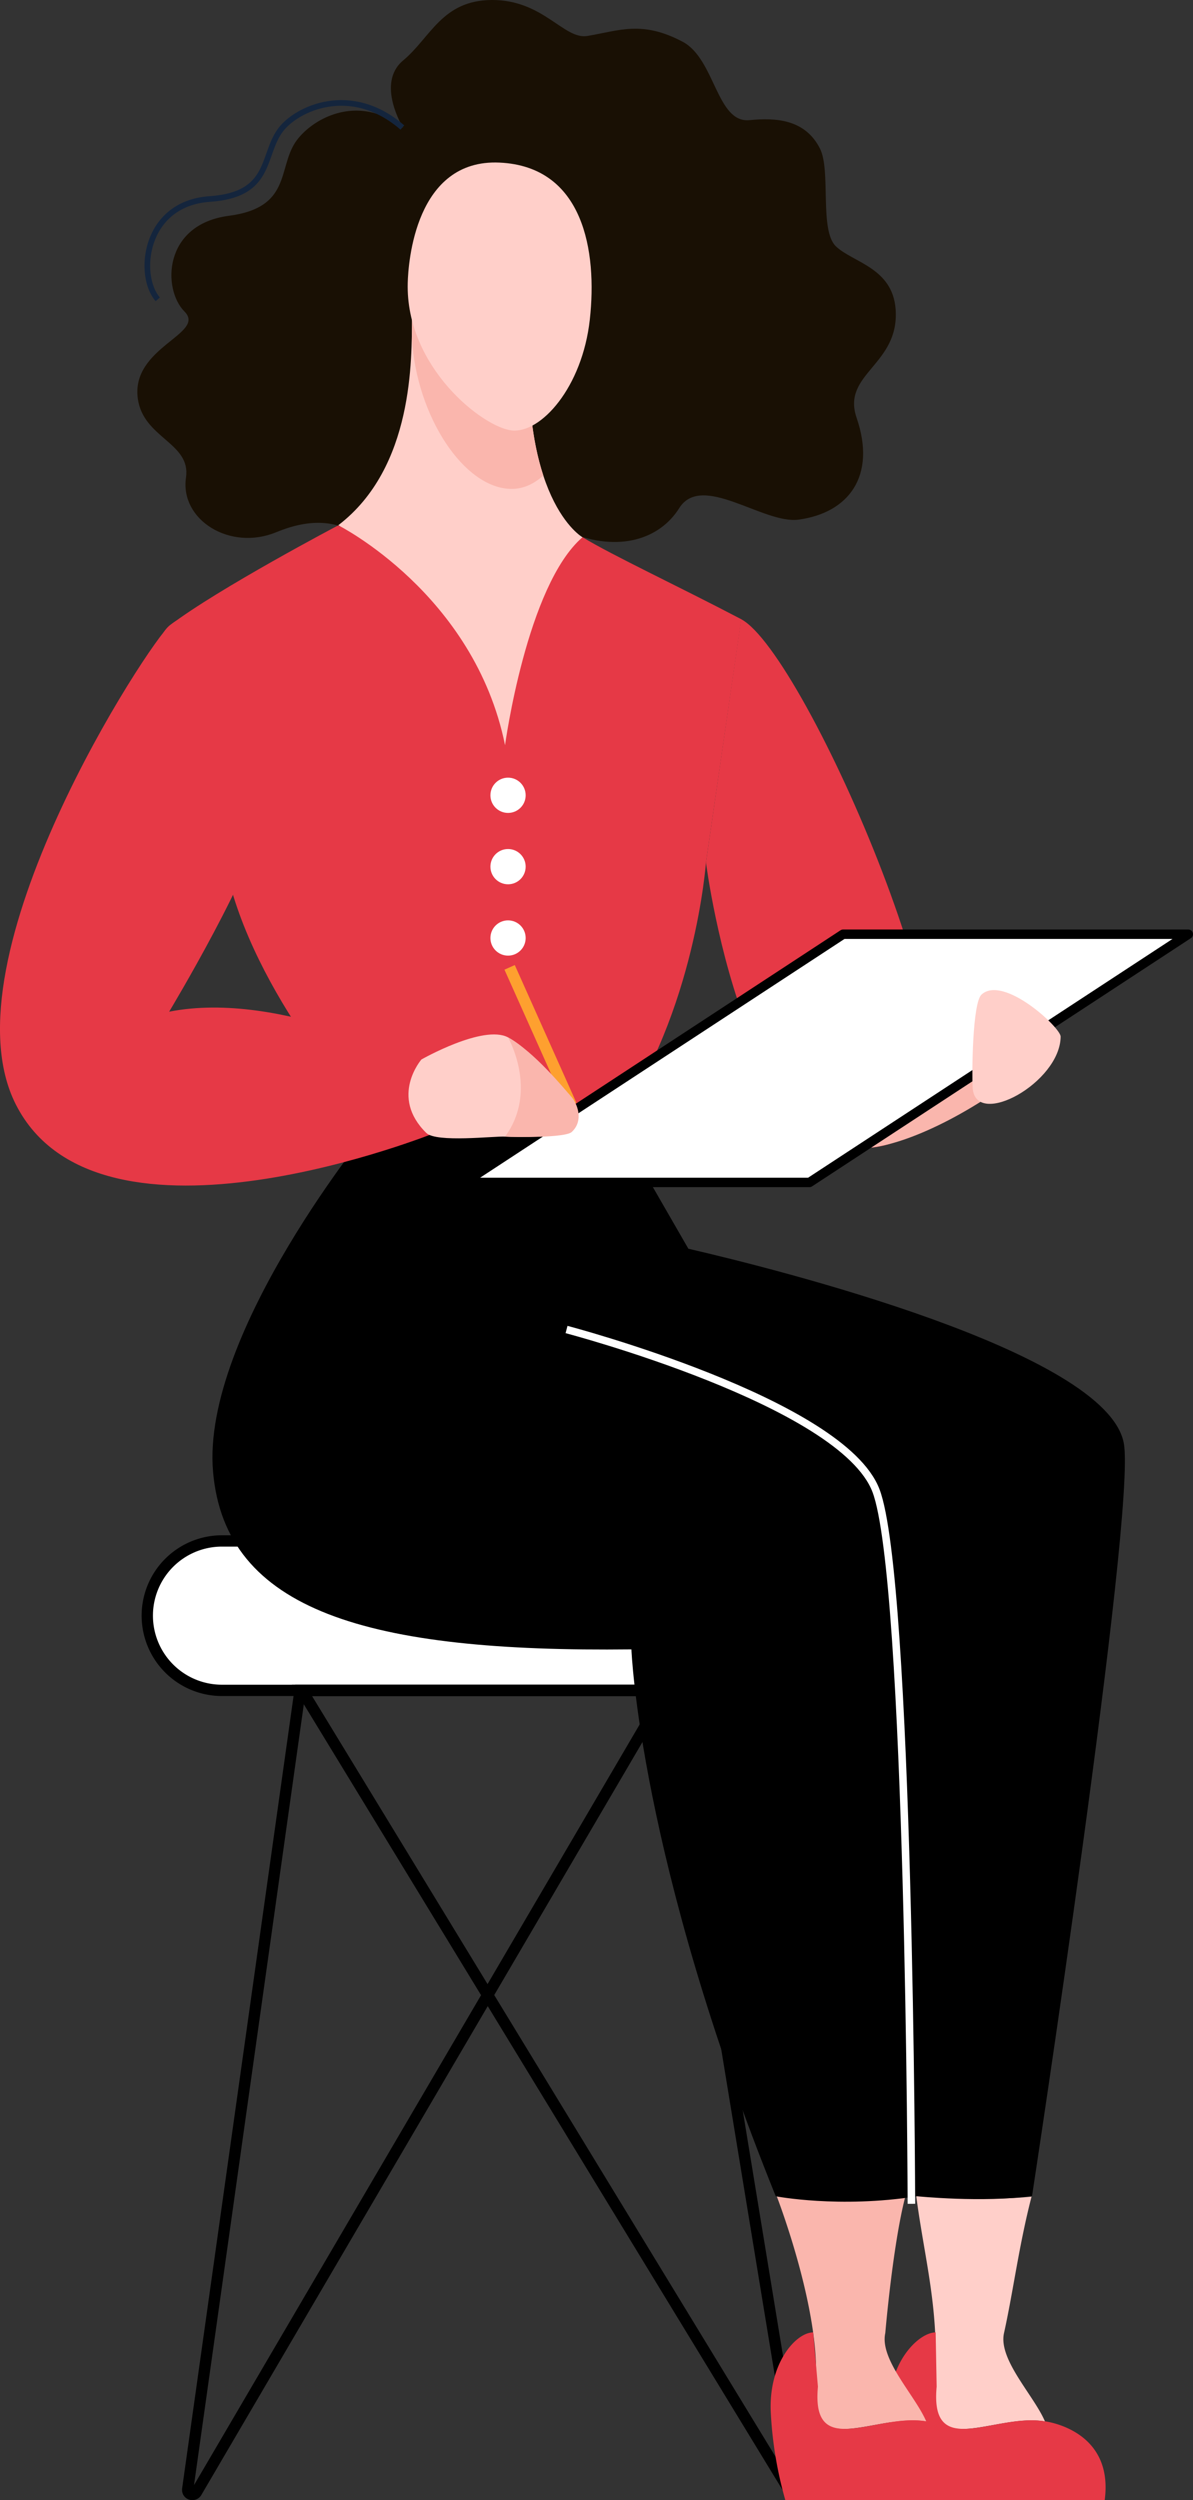 <svg xmlns="http://www.w3.org/2000/svg" viewBox="0 0 633.08 1325.74"><rect x="0" y="0" width="633.08" height="1325.74" fill="#333333" stroke="none"/><defs><style>.cls-1,.cls-7,.cls-8{fill:#fff;}.cls-1,.cls-2,.cls-8{stroke:#000;}.cls-1,.cls-11,.cls-2,.cls-6,.cls-9{stroke-miterlimit:10;}.cls-1,.cls-2,.cls-9{stroke-width:6px;}.cls-11,.cls-2,.cls-6,.cls-9{fill:none;}.cls-3{fill:#ffcfc9;}.cls-4{fill:#e63946;isolation:isolate;}.cls-5{fill:#fab6ad;}.cls-6{stroke:#fff;stroke-width:4px;}.cls-8{stroke-linejoin:round;stroke-width:5px;}.cls-9{stroke:#fea02f;}.cls-10{fill:#191004;}.cls-11{stroke:#14253d;stroke-width:3px;}</style></defs><g id="Layer_2" data-name="Layer 2"><g id="Layer_1-2" data-name="Layer 1"><g id="Layer_2-13" data-name="Layer 2-13"><g id="&#x421;&#x43B;&#x43E;&#x439;_1-14" data-name="&#x421;&#x43B;&#x43E;&#x439; 1-14"><g id="_1-4" data-name=" 1-4"><g id="CHAIR-13"><path id="Rectangle_32" data-name="Rectangle 32" class="cls-1" d="M117.78,817.11H408.29a39.62,39.62,0,0,1,39.62,39.62h0a39.62,39.62,0,0,1-39.62,39.62H117.78a39.62,39.62,0,0,1-39.62-39.62h0A39.62,39.62,0,0,1,117.78,817.11Z"></path><path id="Path_437" data-name="Path 437" class="cls-2" d="M102.07,1322.74h0a2.41,2.41,0,0,1-2.46-2.37,1.93,1.93,0,0,1,0-.34l59.62-423.68H353.52L104.23,1321.53A2.47,2.47,0,0,1,102.07,1322.74Z"></path><path id="Path_438" data-name="Path 438" class="cls-2" d="M421.64,1322.74h0a2.4,2.4,0,0,0,2.46-2.34,2.6,2.6,0,0,0,0-.4L354.52,896.35H160.24l259.28,425.22A2.5,2.5,0,0,0,421.64,1322.74Z"></path></g><g id="WOMAN-3"><g id="LEGS-12"><g id="RIGHT_FOOT-3" data-name="RIGHT FOOT-3"><path id="Path_439" data-name="Path 439" class="cls-3" d="M486.07,1163.3c13.48,1.34,35.3,4,61.33,1.53-6.68,25.78-9.75,50.43-14.61,72.33-3.14,14.1,16,33.19,21.8,47a3.1,3.1,0,0,0-.45-.21c-26.54-4.23-62.08,20.87-58.42-18.31C499.23,1226.42,490.4,1197.65,486.07,1163.3Z"></path><path id="SHOE-10" class="cls-4" d="M496.52,1236.8c-9.13,0-25.94,16.49-24.47,42.89a207.31,207.31,0,0,0,7.68,46h106.5c5-37.73-32.09-41.8-32.09-41.8-26.55-4.23-60.75,20.87-57.09-18.3Z"></path></g><g id="LEFT_FOOT-3" data-name="LEFT FOOT-3"><path id="Path_440" data-name="Path 440" class="cls-5" d="M412.07,1164.3c13.48,1.34,42.3,3,68.33.53-6.68,25.78-10.61,72.33-10.61,72.33-3.14,14.1,16,33.19,21.8,47a3.1,3.1,0,0,0-.45-.21c-26.54-4.23-62.08,20.87-58.42-18.31C436.23,1226.42,412.07,1164.3,412.07,1164.3Z"></path><path id="SHOE-11" class="cls-4" d="M431.52,1236.8c-9.13,0-23.94,16.49-22.47,42.89a207.31,207.31,0,0,0,7.68,46h106.5c5-37.73-32.09-41.8-32.09-41.8-26.55-4.23-60.75,20.87-57.09-18.3Z"></path></g><g id="LEGS-13"><path id="Path_441" data-name="Path 441" d="M198.07,595.93s-91.51,110.75-85,184.61,82.37,95.7,222,94.07c0,0,4.09,110.79,76.6,290,0,0,33.65,6.5,75,0,0,0,35,3.53,61-.17,0,0,55.44-362.35,48.7-399.1-8.93-48.7-185.4-92.63-231.08-103.18L327.1,595.93S250.42,605.67,198.07,595.93Z"></path><path id="Path_442" data-name="Path 442" class="cls-6" d="M300.64,705S447,743.4,464.87,790.47s18.78,378.14,18.78,378.14"></path></g></g><g id="BLOUSE-5"><path id="Path_443" data-name="Path 443" class="cls-4" d="M374.63,457.34s-5.68,79.13-47.9,138.78c0,0-69,11.77-129,0,0,0-59.45-62.52-76.49-130.28,0,0-56.61-114.82-31-134.3s89.33-53,89.33-53l129.61,6.36c16,9.72,50.11,25.61,84.2,43.46Z"></path><circle id="Ellipse_50" data-name="Ellipse 50" class="cls-7" cx="269.6" cy="421.72" r="9.35"></circle><circle id="Ellipse_51" data-name="Ellipse 51" class="cls-7" cx="269.6" cy="459.56" r="9.35"></circle><circle id="Ellipse_52" data-name="Ellipse 52" class="cls-7" cx="269.6" cy="497.39" r="9.35"></circle></g><g id="RIGHT_HAND-10" data-name="RIGHT HAND-10"><path id="Path_444" data-name="Path 444" class="cls-4" d="M393.3,328.35c34.08,17.86,134.36,247.7,92.63,272-86.66,50.53-111.3-143-111.3-143Z"></path><path id="Path_445" data-name="Path 445" class="cls-5" d="M449.47,607.52c11.7,5,41.89-4.21,75.44-26.19s-4.51-36.49-4.51-36.49-44.6-17.9-71.81-5S427.06,597.87,449.47,607.52Z"></path><path id="Path_446" data-name="Path 446" class="cls-8" d="M630.58,495.39H447.4L246.4,627H429.57Z"></path><path id="Path_447" data-name="Path 447" class="cls-3" d="M562.85,549.67c0-4.78-30.38-32.9-42-22.28-4.87,4.44-5.15,42.57-4.7,49.45C517.57,598.74,562.6,574.19,562.85,549.67Z"></path></g><g id="LEFT_HAND-11" data-name="LEFT HAND-11"><path id="Path_448" data-name="Path 448" class="cls-4" d="M90.16,331.54c-10.41,8.26-120.93,176.52-81.82,254C52.46,673,231.7,600.38,231.7,600.38s-22.74-7-8.13-36.22c0,0-74.16-39.46-133.81-27.69,0,0,46.26-76.7,51.13-106.73S127.5,301.92,90.16,331.54Z"></path><line id="Line_68" data-name="Line 68" class="cls-9" x1="270.44" y1="512.96" x2="303.1" y2="585.91"></line><g id="ARM-5"><path id="Path_449" data-name="Path 449" class="cls-3" d="M223.62,561.82s32.87-18.74,46-11.72c14.39,7.68,31.65,32,33.23,36.09s1.13,8.34.88,12.72-30,4.13-35.72,3.8-36.42,3.31-41.78-1.94C206.56,581.51,223.62,561.82,223.62,561.82Z"></path><path id="Path_450" data-name="Path 450" class="cls-5" d="M268,602.71c5.76.33,32.06.66,35.41-2.46,6.65-6.17,2.84-15.39-.49-19-3.05-3.32-19.28-23.47-33.31-31.12,0,0,16.27,28.31-1.61,52.61"></path></g></g><g id="HEAD-26"><g id="HAIR-14"><path id="Path_451" data-name="Path 451" class="cls-10" d="M213.93,67.77s-14.61-23.54,0-35.71S234.55.13,261,0c27.32-.13,38.22,21.17,50.73,19.07,17-2.85,28.92-8.33,50.51,3.06,17.28,9.12,18,43.31,35.52,41.58,13.94-1.37,29.42-.49,37.33,15,6,11.73-.4,43.42,8.52,51.94s30,11.3,31.66,33.27c2.2,29.69-28.8,34.06-20.7,57.63,10.66,31-4.38,50.46-30.84,54-18.61,2.47-51.31-25.2-63.3-6.09-10.23,16.29-31.66,23.54-58,13s-42.61-7.31-58.84-.41-36.12,16.63-49.51,4.86-29.55-12.1-47.38-4.73c-24.74,10.23-51.29-6.59-48-28.94,2.73-18.47-22.62-20.8-25.56-41.8C69.3,184,109.66,177,97.89,165.18S86.54,119,121.41,114.44c33.08-4.3,26-24.91,35.33-39C164.61,63.66,189.18,48.7,213.93,67.77Z"></path><path id="Path_452" data-name="Path 452" class="cls-11" d="M83.72,158.72c-11-12.46-7.49-50.8,27.59-53.19,33.28-2.26,27.46-23.27,37.65-36.72C157.54,57.5,186.3,44,213.52,67.62"></path></g><g id="NECK-14"><path id="Path_453" data-name="Path 453" class="cls-3" d="M218.65,168.93c-.25,21,1.06,78.91-39.16,109.6,0,0,72.22,36.27,88.52,116.62,0,0,11.47-84.69,41.09-110.26,0,0-35.1-19.9-27.39-116Z"></path><path id="Path_454" data-name="Path 454" class="cls-5" d="M288.32,252.15c-5,4.52-10.64,7.1-16.76,7.1-25.34,0-50.57-38.6-53-79.87.08-4.06.08-7.6.12-10.45h63.06C278.57,208,282.52,234.49,288.32,252.15Z"></path></g><path id="HEAD-27" class="cls-3" d="M216.37,149.93c.28-10.56,4-65.74,48.69-63.71S317,133.29,313,169.41s-26,60.46-41.39,58.84S215.15,194.57,216.37,149.93Z"></path></g></g></g></g></g></g></g></svg>